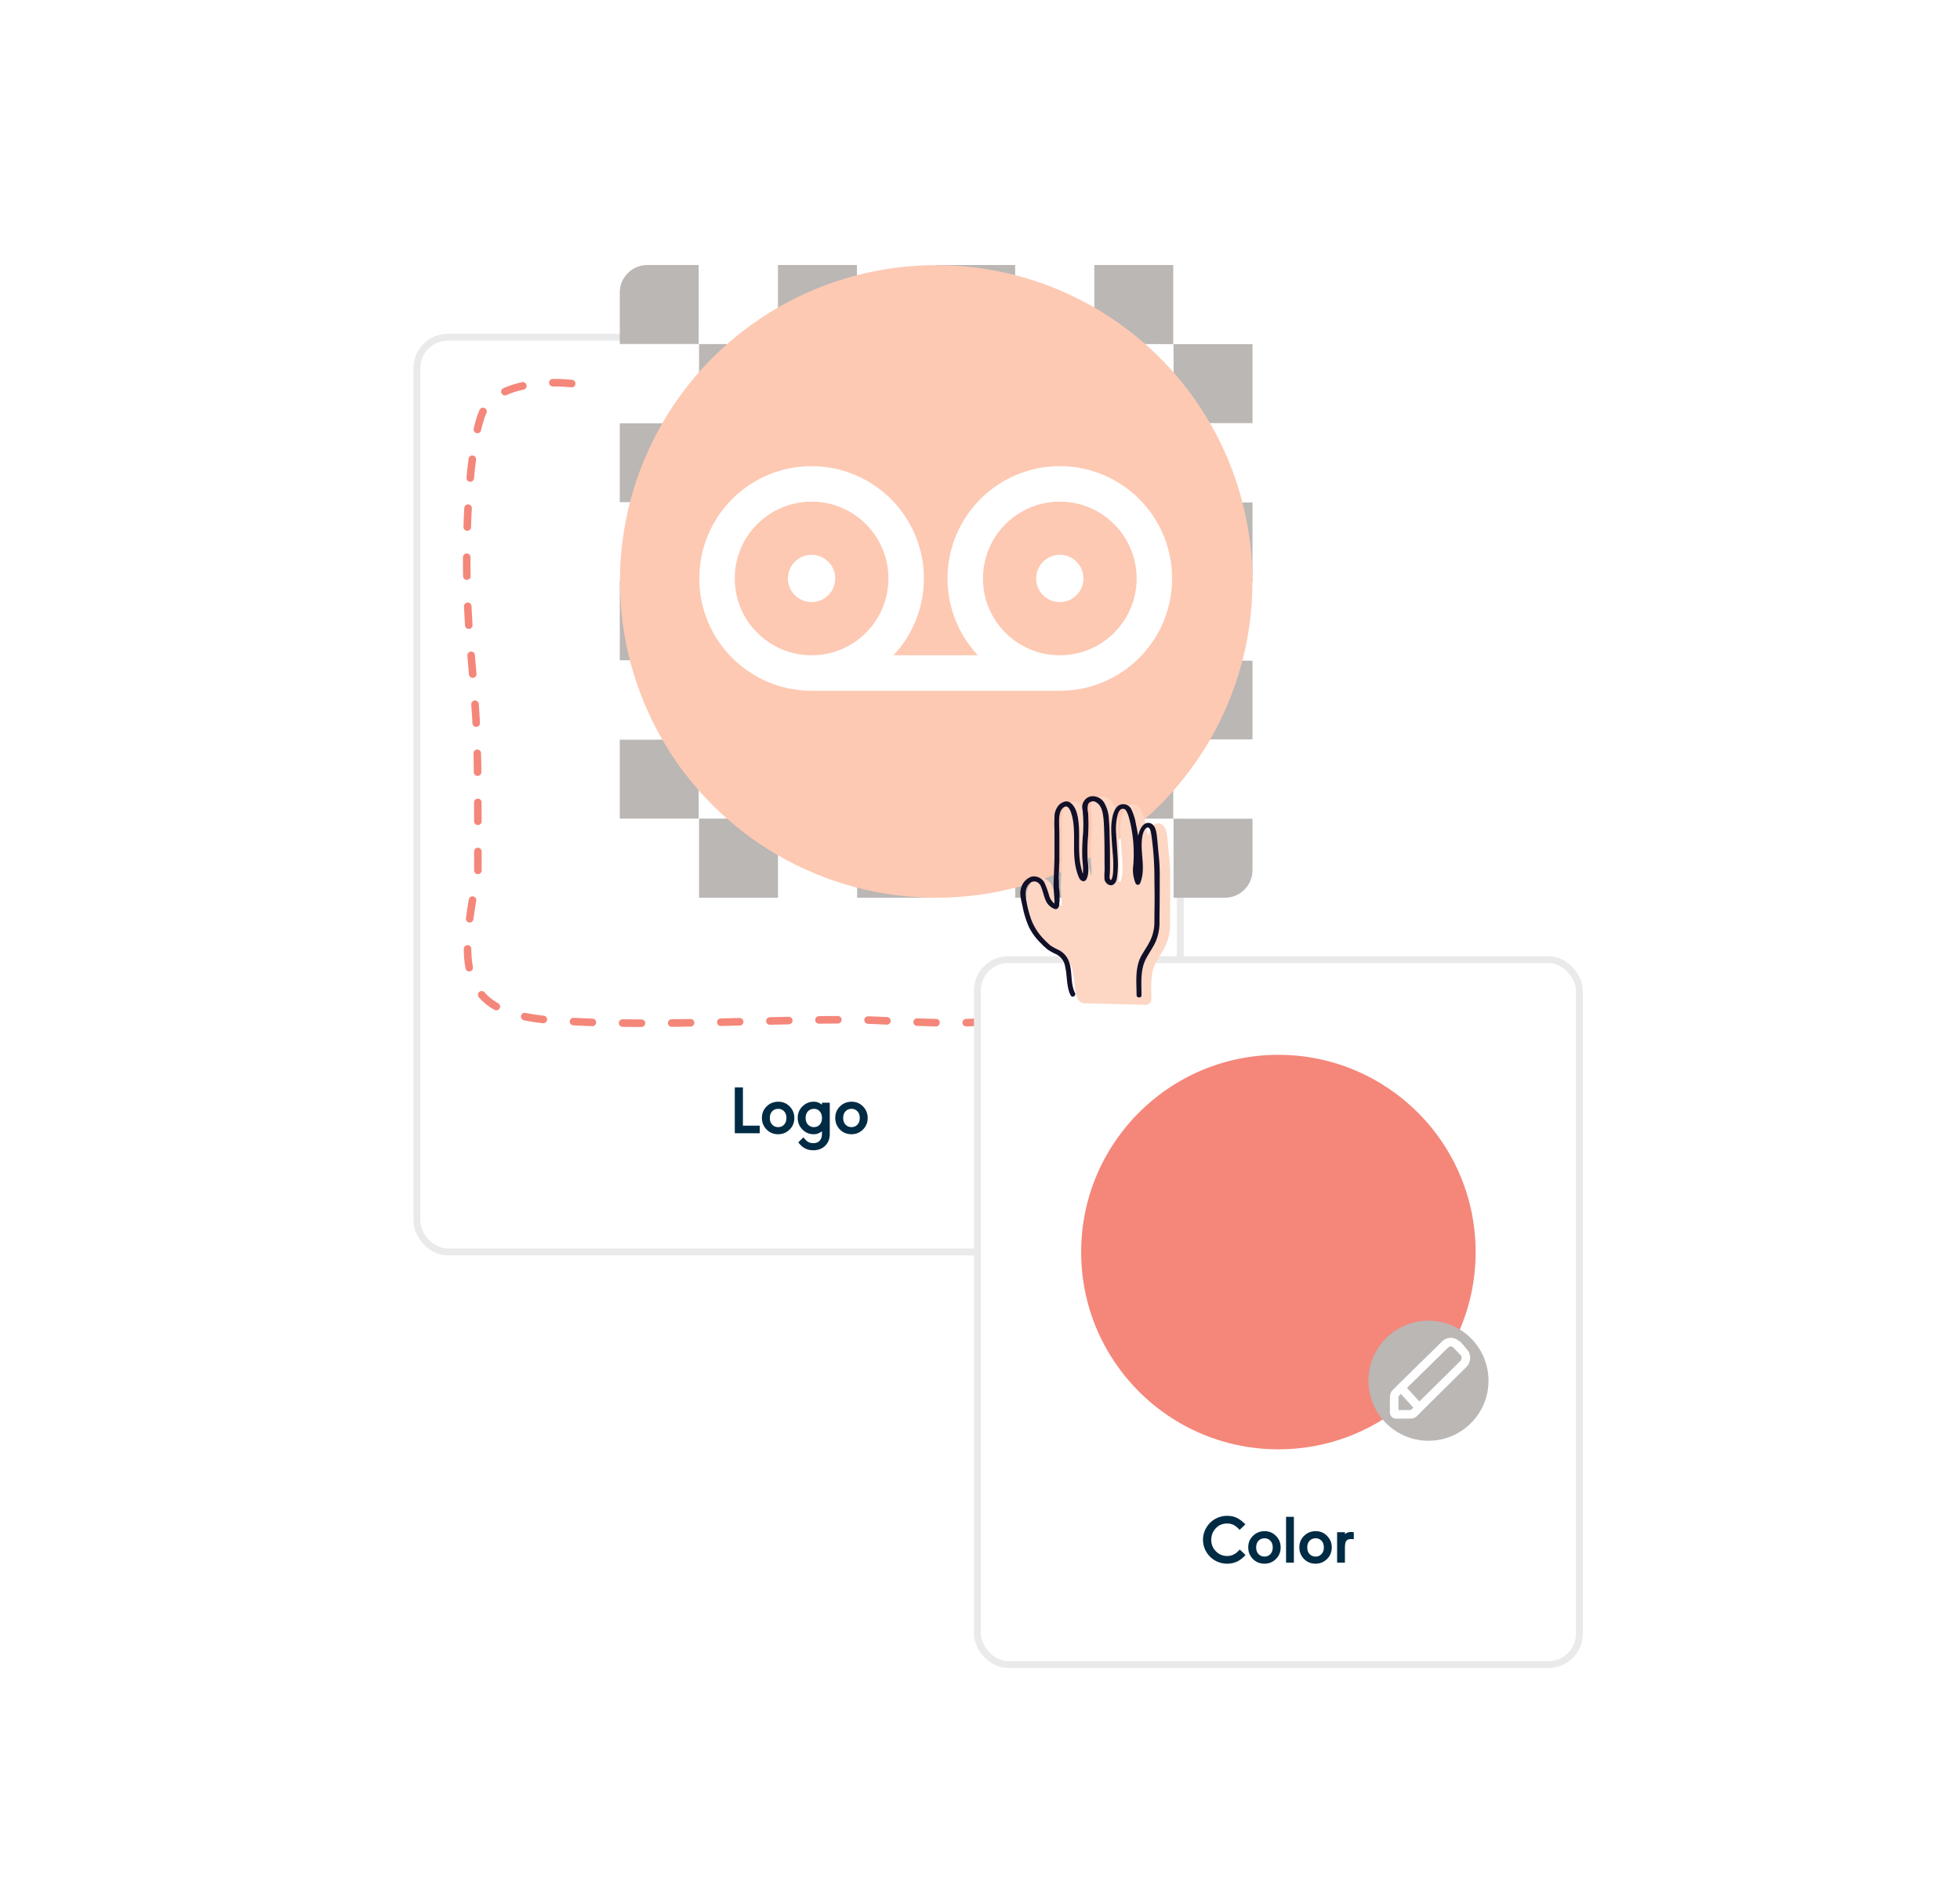 <svg xmlns="http://www.w3.org/2000/svg" width="570" height="551" fill="none"><g filter="url(#a)"><rect width="224" height="268" x="114.721" y="91.547" fill="#fff" rx="9.976"/><rect width="222" height="266" x="115.721" y="92.547" stroke="#EBEAEA" stroke-width="2" rx="8.976"/></g><g filter="url(#b)"><g clip-path="url(#c)"><path fill="#BAB7B5" d="M174.721 71.547h23v23h-23z"/><path fill="#fff" d="M197.721 71.547h23v23h-23z"/><path fill="#BAB7B5" d="M174.721 117.547h23v23h-23z"/><path fill="#fff" d="M197.721 117.547h23v23h-23z"/><path fill="#BAB7B5" d="M174.721 163.547h23v23h-23z"/><path fill="#fff" d="M197.721 163.547h23v23h-23z"/><path fill="#BAB7B5" d="M174.721 209.547h23v23h-23z"/><path fill="#fff" d="M197.721 209.547h23v23h-23z"/><path fill="#BAB7B5" d="M358.721 117.547h-23v-23h23z"/><path fill="#fff" d="M335.721 117.547h-23v-23h23z"/><path fill="#BAB7B5" d="M358.721 163.547h-23v-23h23z"/><path fill="#fff" d="M335.721 163.547h-23v-23h23z"/><path fill="#BAB7B5" d="M358.721 209.547h-23v-23h23z"/><path fill="#fff" d="M335.721 209.547h-23v-23h23z"/><path fill="#BAB7B5" d="M358.721 255.547h-23v-23h23z"/><path fill="#fff" d="M335.721 255.547h-23v-23h23z"/><path fill="#BAB7B5" d="M220.721 71.547h23v23h-23z"/><path fill="#fff" d="M243.721 71.547h23v23h-23z"/><path fill="#BAB7B5" d="M220.721 117.547h23v23h-23z"/><path fill="#fff" d="M243.721 117.547h23v23h-23z"/><path fill="#BAB7B5" d="M220.721 163.547h23v23h-23z"/><path fill="#fff" d="M243.721 163.547h23v23h-23z"/><path fill="#BAB7B5" d="M220.721 209.547h23v23h-23z"/><path fill="#fff" d="M243.721 209.547h23v23h-23z"/><path fill="#BAB7B5" d="M312.721 117.547h-23v-23h23z"/><path fill="#fff" d="M289.721 117.547h-23v-23h23z"/><path fill="#BAB7B5" d="M312.721 163.547h-23v-23h23z"/><path fill="#fff" d="M289.721 163.547h-23v-23h23z"/><path fill="#BAB7B5" d="M312.721 209.547h-23v-23h23z"/><path fill="#fff" d="M289.721 209.547h-23v-23h23z"/><path fill="#BAB7B5" d="M312.721 255.547h-23v-23h23z"/><path fill="#fff" d="M289.721 255.547h-23v-23h23z"/><path fill="#BAB7B5" d="M266.721 71.547h23v23h-23z"/><path fill="#fff" d="M289.721 71.547h23v23h-23z"/><path fill="#BAB7B5" d="M266.721 117.547h23v23h-23z"/><path fill="#fff" d="M289.721 117.547h23v23h-23z"/><path fill="#BAB7B5" d="M266.721 163.547h23v23h-23z"/><path fill="#fff" d="M289.721 163.547h23v23h-23z"/><path fill="#BAB7B5" d="M266.721 209.547h23v23h-23z"/><path fill="#fff" d="M289.721 209.547h23v23h-23z"/><path fill="#BAB7B5" d="M266.721 117.547h-23v-23h23z"/><path fill="#fff" d="M243.721 117.547h-23v-23h23z"/><path fill="#BAB7B5" d="M266.721 163.547h-23v-23h23z"/><path fill="#fff" d="M243.721 163.547h-23v-23h23z"/><path fill="#BAB7B5" d="M266.721 209.547h-23v-23h23z"/><path fill="#fff" d="M243.721 209.547h-23v-23h23z"/><path fill="#BAB7B5" d="M266.721 255.547h-23v-23h23z"/><path fill="#fff" d="M243.721 255.547h-23v-23h23z"/><path fill="#BAB7B5" d="M312.721 71.547h23v23h-23z"/><path fill="#fff" d="M335.721 71.547h23v23h-23z"/><path fill="#BAB7B5" d="M312.721 117.547h23v23h-23z"/><path fill="#fff" d="M335.721 117.547h23v23h-23z"/><path fill="#BAB7B5" d="M312.721 163.547h23v23h-23z"/><path fill="#fff" d="M335.721 163.547h23v23h-23z"/><path fill="#BAB7B5" d="M312.721 209.547h23v23h-23z"/><path fill="#fff" d="M335.721 209.547h23v23h-23z"/><path fill="#BAB7B5" d="M220.721 117.547h-23v-23h23z"/><path fill="#fff" d="M197.721 117.547h-23v-23h23z"/><path fill="#BAB7B5" d="M220.721 163.547h-23v-23h23z"/><path fill="#fff" d="M197.721 163.547h-23v-23h23z"/><path fill="#BAB7B5" d="M220.721 209.547h-23v-23h23z"/><path fill="#fff" d="M197.721 209.547h-23v-23h23z"/><path fill="#BAB7B5" d="M220.721 255.547h-23v-23h23z"/><path fill="#fff" d="M197.721 255.547h-23v-23h23z"/><circle cx="266.739" cy="163.564" r="91.982" fill="#FDC9B3"/><circle cx="230.5" cy="162.699" r="27.5" stroke="#fff" stroke-width="10.313"/><circle cx="230.5" cy="162.699" r="6.875" fill="#fff"/><circle cx="302.688" cy="162.699" r="27.5" stroke="#fff" stroke-width="10.313"/><circle cx="302.688" cy="162.699" r="6.875" fill="#fff"/><path stroke="#fff" stroke-width="10.313" d="M230.5 190.199h72.187"/></g></g><path fill="#002B44" d="M216.054 316.217v11.133h4.893v2.197h-7.256v-13.33h2.363Zm10.322 4.17c1.361 0 2.504.514 3.428 1.543.801.892 1.201 1.95 1.201 3.174 0 1.432-.517 2.613-1.552 3.544-.879.795-1.931 1.192-3.155 1.192-1.426 0-2.601-.514-3.525-1.543-.794-.892-1.192-1.966-1.192-3.223 0-1.4.518-2.565 1.553-3.496.879-.794 1.96-1.191 3.242-1.191Zm-.039 2.07c-.814 0-1.455.3-1.924.898-.351.456-.527 1.039-.527 1.749 0 .833.238 1.49.713 1.972.456.462 1.022.694 1.699.694.788 0 1.413-.303 1.875-.909.352-.455.528-1.041.528-1.757 0-.827-.238-1.482-.713-1.963a2.23 2.23 0 0 0-1.651-.684Zm12.696 6.523c-.456.326-.86.551-1.211.674a3.55 3.55 0 0 1-1.202.186c-1.354 0-2.496-.518-3.427-1.553-.801-.892-1.201-1.953-1.201-3.183 0-1.426.517-2.601 1.552-3.526.892-.794 1.918-1.191 3.076-1.191.463 0 .866.062 1.211.185.345.124.746.349 1.202.674v-.566h2.275v9.043c0 1.295-.361 2.363-1.084 3.203-.43.508-.967.898-1.611 1.172a5.234 5.234 0 0 1-2.08.41c-1.237 0-2.312-.358-3.223-1.074-.247-.196-.635-.599-1.162-1.211l1.494-1.475c.15.176.264.306.342.391.384.442.709.742.976.898.443.267.961.401 1.553.401.801 0 1.419-.238 1.856-.713.442-.476.664-1.143.664-2.002v-.743Zm-2.295-6.523c-.808 0-1.446.3-1.914.898-.352.45-.528 1.026-.528 1.729 0 .846.238 1.51.713 1.992a2.27 2.27 0 0 0 1.68.694c.781 0 1.396-.3 1.846-.899.338-.462.507-1.051.507-1.767 0-.827-.231-1.482-.693-1.963-.43-.456-.967-.684-1.611-.684Zm10.966-2.07c1.361 0 2.504.514 3.428 1.543.801.892 1.201 1.95 1.201 3.174 0 1.432-.517 2.613-1.552 3.544-.879.795-1.931 1.192-3.155 1.192-1.425 0-2.601-.514-3.525-1.543-.794-.892-1.191-1.966-1.191-3.223 0-1.4.517-2.565 1.552-3.496.879-.794 1.96-1.191 3.242-1.191Zm-.039 2.07c-.813 0-1.455.3-1.923.898-.352.456-.528 1.039-.528 1.749 0 .833.238 1.49.713 1.972.456.462 1.022.694 1.699.694.788 0 1.413-.303 1.875-.909.352-.455.528-1.041.528-1.757 0-.827-.238-1.482-.713-1.963-.449-.456-1-.684-1.651-.684Z"/><path stroke="#F4877A" stroke-dasharray="5.49 8.79" stroke-linecap="round" stroke-linejoin="round" stroke-width="2.198" d="M166.257 111.547c-10.389-1.07-22.144 1.083-25.5 7.505-4.196 8.026-6.467 39.406-4.041 67.994 2.265 26.684 2.265 26.091 2.265 66.282-5.364 27.112-6.36 41.184 21.202 43.344 29.787 2.335 72.894-.802 93.272 0 20.377.803 57.537 4.014 55.739-12.842"/><g filter="url(#d)"><rect width="175.072" height="205" x="278.721" y="273.547" fill="#fff" stroke="#EBEAEA" stroke-width="2" rx="8.976"/><path fill="#002B44" d="M354.979 439.373c-.481-.508-.872-.869-1.171-1.084-.697-.508-1.511-.762-2.442-.762-1.491 0-2.682.56-3.574 1.68-.703.879-1.055 1.895-1.055 3.047 0 1.387.482 2.536 1.446 3.447.885.847 1.946 1.27 3.183 1.27.944 0 1.8-.283 2.568-.85.202-.156.57-.498 1.104-1.025l1.67 1.601c-.573.586-1.081 1.032-1.524 1.338-1.113.781-2.379 1.172-3.798 1.172a7.027 7.027 0 0 1-3.653-.986 6.89 6.89 0 0 1-2.461-2.491 6.826 6.826 0 0 1-.937-3.476c0-1.231.312-2.386.937-3.467a6.762 6.762 0 0 1 2.569-2.568 7.005 7.005 0 0 1 3.545-.928c1.009 0 1.927.195 2.754.586.833.391 1.669 1.022 2.509 1.894l-1.67 1.602Zm7.305.381c1.361 0 2.503.514 3.428 1.543.801.892 1.201 1.95 1.201 3.174 0 1.432-.518 2.614-1.553 3.545-.879.794-1.93 1.191-3.154 1.191-1.426 0-2.601-.514-3.525-1.543-.795-.892-1.192-1.966-1.192-3.223 0-1.399.518-2.565 1.553-3.496.879-.794 1.96-1.191 3.242-1.191Zm-.039 2.07c-.814 0-1.455.3-1.924.899-.351.455-.527 1.038-.527 1.748 0 .833.237 1.491.713 1.972.455.463 1.022.694 1.699.694.788 0 1.413-.303 1.875-.908.352-.456.527-1.042.527-1.758 0-.827-.237-1.481-.713-1.963a2.226 2.226 0 0 0-1.65-.684Zm8.516 7.09h-2.276v-13.33h2.276v13.33Zm6.386-9.16c1.361 0 2.504.514 3.428 1.543.801.892 1.201 1.95 1.201 3.174 0 1.432-.517 2.614-1.552 3.545-.879.794-1.931 1.191-3.155 1.191-1.426 0-2.601-.514-3.525-1.543-.794-.892-1.192-1.966-1.192-3.223 0-1.399.518-2.565 1.553-3.496.879-.794 1.96-1.191 3.242-1.191Zm-.039 2.07c-.813 0-1.455.3-1.924.899-.351.455-.527 1.038-.527 1.748 0 .833.238 1.491.713 1.972.456.463 1.022.694 1.699.694.788 0 1.413-.303 1.875-.908.352-.456.528-1.042.528-1.758 0-.827-.238-1.481-.713-1.963a2.23 2.23 0 0 0-1.651-.684Zm8.496-1.201a2.643 2.643 0 0 1 1.739-.635c.228 0 .507.02.84.059v2.041a11.882 11.882 0 0 0-.821-.039c-.664 0-1.123.189-1.377.566-.254.371-.381 1.048-.381 2.031v4.268h-2.275v-8.867h2.275v.576Z"/><circle cx="366.258" cy="358.589" r="59.232" fill="#F4877A" stroke="#fff" stroke-width="3.741"/><circle cx="409.902" cy="395.999" r="17.458" fill="#BAB7B5"/><path fill="#BAB7B5" stroke="#fff" stroke-miterlimit="10" stroke-width="2.494" d="m420.252 387.816-2.244-2.369a2.307 2.307 0 0 0-3.118-.125l-12.968 12.719-1.621 1.621c-.374.499-.374.998-.374 1.621v3.991c0 .249.249.498.498.498h3.866c.623 0 .998 0 1.372-.374l1.496-1.496 1.122-1.122.624-.624 11.098-10.973c.998-.998.998-2.494.249-3.367Z"/><path stroke="#fff" stroke-miterlimit="10" stroke-width="2.494" d="m407.158 403.779-5.237-5.736"/></g><path fill="#FDD6C4" d="M334.847 290.611c0-3.76-.45-7.64 1.48-11.08.9-1.63 2-3.13 2.76-4.82a14.11 14.11 0 0 0 1.15-6.07c0-2.32.07-4.63.07-7v-7c-.02-2.3-.17-4.597-.45-6.88-.13-1.59-.26-3.13-.45-4.7-.19-1.31-.58-3.17-2.12-3.56-1.86-.44-2.82 1.63-3.27 3.07l-.19.75c-.19-1.13-.39-2.32-.64-3.45a17.042 17.042 0 0 0-1.35-4.38 2.702 2.702 0 0 0-3.25-1.46c-1.29.38-1.86 1.75-2.25 2.88a17.785 17.785 0 0 0-.53 4.88c.07 2.31.26 4.63.45 6.88.183 1.938.206 3.888.07 5.83a7.06 7.06 0 0 1-.32 1.5 2.688 2.688 0 0 1-.26.56c-.58-.31-.45-1.19-.39-1.69.07-.94.07-1.88.07-2.81 0-2.38 0-4.77-.07-7.14-.06-2.12-.06-4.24-.25-6.38a10.771 10.771 0 0 0-1.42-5 3.997 3.997 0 0 0-4.1-1.88 3.765 3.765 0 0 0-2 1.63 3.661 3.661 0 0 0-.26 2.5 40.05 40.05 0 0 1 .13 6.83 64.049 64.049 0 0 0-.26 6.94c.06 1.13.2 2.19.26 3.32 0 .6 0 1.21-.06 1.81a15.125 15.125 0 0 1-.53-1.75c-1-4.07-.45-8.39-.71-12.52-.19-2.25-.53-5.44-2.56-6.94-1.1-.82-2.38-.19-3.28.56-1.16.94-1.41 2.57-1.47 3.94-.13 1.59 0 3.18 0 4.77v7.13l-.33 7.05c-.13 2.12.26 4.23.26 6.38v.12a1.009 1.009 0 0 1-.33-.24 4.643 4.643 0 0 1-1.21-1.88 27.25 27.25 0 0 0-1.54-4.2 3.623 3.623 0 0 0-3.85-1.62 4.92 4.92 0 0 0-3.08 3.25c-.64 1.82.06 3.94.45 5.76a27.492 27.492 0 0 0 1.86 5.94 17.807 17.807 0 0 0 3.7 4.95c.622.65 1.291 1.255 2 1.81.817.53 1.676.991 2.57 1.38a4.996 4.996 0 0 1 2.57 3.57c.7 2.88.31 5.94 1.66 8.63a2.434 2.434 0 0 0 2.17 1c1.49 0 16 .41 17.4.41.216.01.432-.022.635-.096a1.614 1.614 0 0 0 1.065-1.484Z"/><path fill="#111028" d="M337.277 254.151a60.818 60.818 0 0 0-.43-6.73c-.131-1.52-.25-3.05-.44-4.58-.18-1.28-.53-3.12-2-3.48-1.82-.43-2.82 1.57-3.23 2.99l-.18.73c-.2-1.09-.38-2.26-.63-3.36-.24-1.48-.681-2.92-1.31-4.28a2.605 2.605 0 0 0-3.17-1.46c-1.25.36-1.81 1.71-2.18 2.81a16.972 16.972 0 0 0-.53 4.76c.06 2.26.25 4.52.44 6.73.169 1.889.19 3.788.06 5.68a6.25 6.25 0 0 1-.31 1.47 2.852 2.852 0 0 1-.25.53c-.56-.3-.44-1.16-.38-1.65.07-.92.07-1.84.07-2.75 0-2.33 0-4.65-.07-7-.06-2.08-.06-4.16-.25-6.24a10.488 10.488 0 0 0-1.37-4.89 3.926 3.926 0 0 0-4-1.83 3.228 3.228 0 0 0-1.976 1.523 3.215 3.215 0 0 0-.294 2.477.268.268 0 0 1 0 .08c.228 2.216.271 4.447.13 6.67a61.138 61.138 0 0 0-.25 6.78c.06 1.1.18 2.12.25 3.24.011.594-.012 1.189-.07 1.78-.18-.57-.33-1.14-.46-1.71-1-4-.44-8.19-.69-12.23-.181-2.2-.5-5.32-2.49-6.78-1.06-.8-2.31-.19-3.17.52a5.146 5.146 0 0 0-1.43 3.85c-.13 1.53 0 3.12 0 4.65v7l-.25 6.91c-.13 2.08.25 4.16.25 6.24v.12a1.064 1.064 0 0 1-.32-.24 4.528 4.528 0 0 1-1.18-1.84 26.29 26.29 0 0 0-1.49-4.1 3.545 3.545 0 0 0-3.7-1.61 4.803 4.803 0 0 0-3 3.18c-.63 1.77.06 3.85.43 5.62a27.74 27.74 0 0 0 1.81 5.83 17.345 17.345 0 0 0 3.61 4.86 17.872 17.872 0 0 0 1.93 1.77c.793.52 1.629.972 2.5 1.35a4.85 4.85 0 0 1 2.49 3.48c.68 2.81.31 5.83 1.62 8.44.44.85 1.68.12 1.25-.73-1.38-2.76-.69-6.06-1.69-8.93a6.006 6.006 0 0 0-2.93-3.48 21.043 21.043 0 0 1-2.54-1.39 25.801 25.801 0 0 1-2.31-2.26 16.142 16.142 0 0 1-3.24-5.26 34.135 34.135 0 0 1-1.49-6c-.31-1.72-.25-3.43 1.18-4.65a1.832 1.832 0 0 1 2-.24c.556.305.978.808 1.18 1.41.5 1.23.75 2.51 1.25 3.71a4.51 4.51 0 0 0 2.68 2.69c1.25.31 1.37-1.16 1.37-2 0-.06.06-.12.06-.24 0-.8.06-1.59 0-2.38 0-.53-.13-1.17-.19-1.78v-1.06c0-.61-.06-1.1-.06-1.71v-.23c.06-1.1.12-2.11.12-3.24 0-.18.07-.53.07-1.4v-6.96c0-1.65-.07-3.24-.07-4.89.07-1.34.19-2.94 1.44-3.73 1.8-1.16 2.55 3.48 2.68 4.46.56 4.28-.19 8.62.68 12.84a15.31 15.31 0 0 0 1.06 3.37c.44.85 1.56 1.34 2.12.24.81-1.65.49-3.91.31-5.69a47.804 47.804 0 0 1 .13-6.78c.15-2.281.15-4.569 0-6.85a4.98 4.98 0 0 1 0-2.39 1.58 1.58 0 0 1 2.12-.73l.12.06c1.56.8 2 2.75 2.18 4.28.25 2 .25 4 .31 5.93.06 2.33.06 4.65.06 7 0 1.06.07 2 0 3.06a14.21 14.21 0 0 0 0 2.26c.19 1.06 1.5 2.12 2.55 1.47 1.05-.65 1.06-2 1.19-2.94.179-1.744.2-3.502.06-5.25-.12-2.27-.31-4.53-.44-6.79a17.149 17.149 0 0 1 .38-5c.25-1 .75-2.39 2-2 .49.12.81 1.06 1 1.4.25.68.44 1.41.63 2.12a43.548 43.548 0 0 1 1 6.3 43.263 43.263 0 0 1 0 6.42 10.123 10.123 0 0 0 .69 5.44.718.718 0 0 0 1 .26.777.777 0 0 0 .33-.44c1.55-3.91.19-8 .43-12 .06-1.11.31-3.31 1.38-4 1.07-.69 1.36 1.58 1.43 2.14.539 3.787.83 7.605.87 11.43 0 2.27.06 4.59.06 6.85s-.06 4.53-.06 6.79a12.389 12.389 0 0 1-1.32 5.76c-.81 1.65-1.93 3.12-2.74 4.71-1.62 3.48-1.12 7.46-1.12 10.94 0 .92 1.49.92 1.43 0 0-3.67-.43-7.46 1.44-10.82.86-1.59 1.92-3.06 2.67-4.71a14.112 14.112 0 0 0 1.12-5.94c0-2.26.06-4.52.06-6.79l.02-6.97Z"/><defs><filter id="a" width="334.43" height="378.43" x="65.028" y="41.853" color-interpolation-filters="sRGB" filterUnits="userSpaceOnUse"><feFlood flood-opacity="0" result="BackgroundImageFix"/><feColorMatrix in="SourceAlpha" result="hardAlpha" values="0 0 0 0 0 0 0 0 0 0 0 0 0 0 0 0 0 0 127 0"/><feOffset dx="5.521" dy="5.521"/><feGaussianBlur stdDeviation="27.607"/><feColorMatrix values="0 0 0 0 0 0 0 0 0 0 0 0 0 0 0 0 0 0 0.12 0"/><feBlend in2="BackgroundImageFix" result="effect1_dropShadow_1654_895"/><feBlend in="SourceGraphic" in2="effect1_dropShadow_1654_895" result="shape"/></filter><filter id="b" width="294.43" height="294.43" x="125.028" y="21.854" color-interpolation-filters="sRGB" filterUnits="userSpaceOnUse"><feFlood flood-opacity="0" result="BackgroundImageFix"/><feColorMatrix in="SourceAlpha" result="hardAlpha" values="0 0 0 0 0 0 0 0 0 0 0 0 0 0 0 0 0 0 127 0"/><feOffset dx="5.521" dy="5.521"/><feGaussianBlur stdDeviation="27.607"/><feColorMatrix values="0 0 0 0 0 0 0 0 0 0 0 0 0 0 0 0 0 0 0.12 0"/><feBlend in2="BackgroundImageFix" result="effect1_dropShadow_1654_895"/><feBlend in="SourceGraphic" in2="effect1_dropShadow_1654_895" result="shape"/></filter><filter id="d" width="287.502" height="317.43" x="228.028" y="222.853" color-interpolation-filters="sRGB" filterUnits="userSpaceOnUse"><feFlood flood-opacity="0" result="BackgroundImageFix"/><feColorMatrix in="SourceAlpha" result="hardAlpha" values="0 0 0 0 0 0 0 0 0 0 0 0 0 0 0 0 0 0 127 0"/><feOffset dx="5.521" dy="5.521"/><feGaussianBlur stdDeviation="27.607"/><feColorMatrix values="0 0 0 0 0 0 0 0 0 0 0 0 0 0 0 0 0 0 0.12 0"/><feBlend in2="BackgroundImageFix" result="effect1_dropShadow_1654_895"/><feBlend in="SourceGraphic" in2="effect1_dropShadow_1654_895" result="shape"/></filter><clipPath id="c"><rect width="184" height="184" x="174.721" y="71.547" fill="#fff" rx="8"/></clipPath></defs></svg>